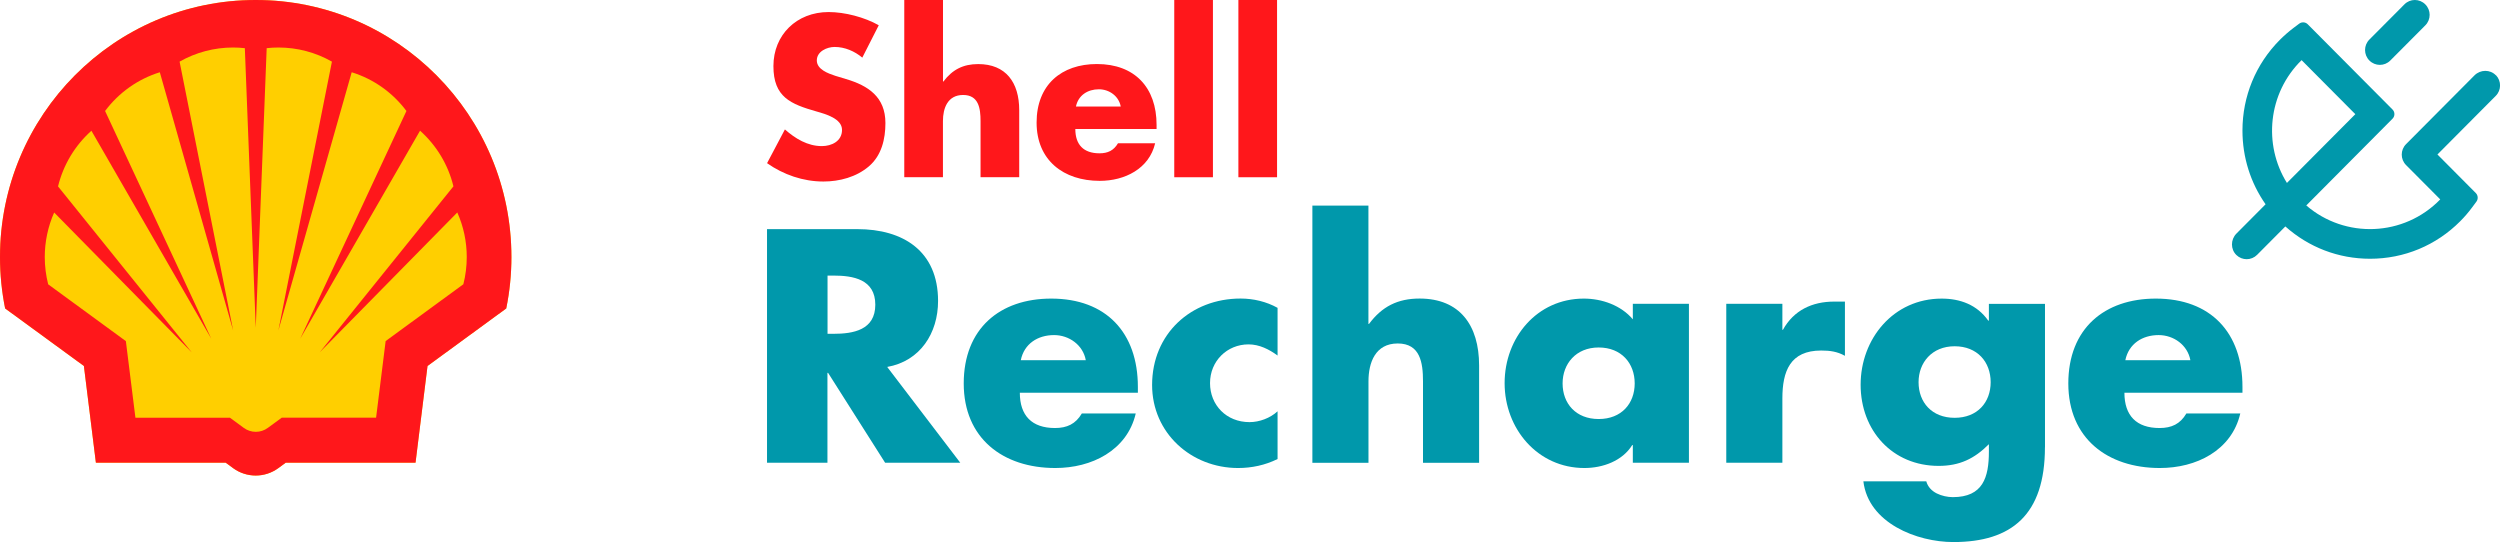 <?xml version="1.0" encoding="UTF-8"?> <svg xmlns="http://www.w3.org/2000/svg" xmlns:xlink="http://www.w3.org/1999/xlink" id="Layer_1" viewBox="0 0 491.97 106.67"><defs><style>.cls-1{clip-path:url(#clippath-6);}.cls-2{clip-path:url(#clippath-4);}.cls-3,.cls-4{fill:#ff171b;}.cls-5{fill:none;}.cls-6{clip-path:url(#clippath-1);}.cls-4{fill-rule:evenodd;}.cls-7{clip-path:url(#clippath-5);}.cls-8{clip-path:url(#clippath-3);}.cls-9{fill:#ffcf00;}.cls-10{fill:#0098ab;}.cls-11{clip-path:url(#clippath-2);}.cls-12{clip-path:url(#clippath);}</style><clipPath id="clippath"><rect class="cls-5" x="177.56" y="0" width="24" height="35.78"></rect></clipPath><clipPath id="clippath-1"><rect class="cls-5" x="230.9" y="0" width="8" height="35.78"></rect></clipPath><clipPath id="clippath-2"><rect class="cls-5" x="242.9" y="0" width="9.33" height="35.78"></rect></clipPath><clipPath id="clippath-3"><rect class="cls-5" x="365.56" y="58.44" width="37.33" height="48.22"></rect></clipPath><clipPath id="clippath-4"><rect class="cls-5" x="438.9" y="3.78" width="53.07" height="48"></rect></clipPath><clipPath id="clippath-5"><rect class="cls-5" x="464.23" y="0" width="14.67" height="13.11"></rect></clipPath><clipPath id="clippath-6"><rect class="cls-5" x="0" y="0" width="101.56" height="94.44"></rect></clipPath></defs><path class="cls-3" d="M169.69,11.34c-1.51-1.26-3.43-2.1-5.44-2.1-1.51,0-3.51.88-3.51,2.65s2.22,2.56,3.64,3.03l2.09.63c4.39,1.3,7.77,3.53,7.77,8.66,0,3.15-.75,6.39-3.26,8.53-2.46,2.1-5.77,2.98-8.95,2.98-3.97,0-7.86-1.34-11.08-3.61l3.51-6.64c2.05,1.81,4.47,3.28,7.27,3.28,1.93,0,3.97-.97,3.97-3.19s-3.22-3.11-4.97-3.61c-5.14-1.47-8.53-2.82-8.53-8.95s4.56-10.63,10.86-10.63c3.18,0,7.07,1.01,9.87,2.6l-3.25,6.39Z"></path><g class="cls-12"><path class="cls-3" d="M185.57,0v16.05h.08c1.76-2.35,3.89-3.44,6.85-3.44,5.44,0,8.07,3.61,8.07,9.07v13.19h-7.61v-11.05c0-2.52-.38-5.13-3.43-5.13s-3.97,2.61-3.97,5.13v11.05h-7.61V0h7.61Z"></path></g><path class="cls-3" d="M227.62,25.38h-16.01c0,3.11,1.63,4.79,4.76,4.79,1.63,0,2.8-.55,3.64-1.98h7.31c-.59,2.52-2.09,4.37-4.06,5.59-1.96,1.22-4.39,1.81-6.85,1.81-7.11,0-12.42-4.04-12.42-11.47s4.89-11.52,11.87-11.52c7.44,0,11.74,4.63,11.74,11.97v.8h0ZM220.55,20.97c-.38-2.06-2.26-3.4-4.3-3.4-2.21,0-4.06,1.18-4.52,3.4h8.82Z"></path><g class="cls-6"><path class="cls-3" d="M231.08,0h7.61v34.88h-7.61V0Z"></path></g><g class="cls-11"><path class="cls-3" d="M243.7,0h7.61v34.88h-7.61V0Z"></path></g><path class="cls-10" d="M188.98,91.06h-14.8l-11.22-17.68h-.13v17.68h-11.89v-45.97h17.77c9.04,0,15.89,4.33,15.89,14.14,0,6.34-3.52,11.83-10.01,12.98l14.37,18.84ZM162.85,65.69h1.16c3.88,0,8.24-.73,8.24-5.73s-4.36-5.73-8.24-5.73h-1.16v11.46Z"></path><path class="cls-10" d="M223.92,77.28h-23.23c0,4.51,2.37,6.95,6.92,6.95,2.36,0,4.06-.79,5.28-2.86h10.61c-.85,3.66-3.04,6.34-5.89,8.11s-6.37,2.62-9.94,2.62c-10.31,0-18.02-5.85-18.02-16.64s7.1-16.7,17.22-16.7c10.8,0,17.05,6.7,17.05,17.38v1.16ZM213.67,70.88c-.54-2.98-3.28-4.94-6.24-4.94-3.22,0-5.89,1.71-6.55,4.94h12.8Z"></path><path class="cls-10" d="M251.4,69.96c-1.64-1.21-3.58-2.19-5.7-2.19-4.24,0-7.58,3.29-7.58,7.62s3.22,7.68,7.77,7.68c1.94,0,4.07-.79,5.52-2.13v9.39c-2.43,1.21-5.09,1.77-7.77,1.77-9.22,0-16.92-6.89-16.92-16.34,0-10.06,7.64-17.01,17.41-17.01,2.55,0,5.09.61,7.28,1.83v9.39h0Z"></path><path class="cls-10" d="M269.29,40.45v23.29h.12c2.55-3.42,5.64-4.99,9.95-4.99,7.89,0,11.71,5.24,11.71,13.17v19.15h-11.04v-16.04c0-3.66-.55-7.44-4.97-7.44s-5.76,3.78-5.76,7.44v16.04h-11.04v-50.61h11.04Z"></path><path class="cls-10" d="M332.36,91.06h-11.04v-3.47h-.12c-1.94,3.11-5.76,4.51-9.41,4.51-9.21,0-15.7-7.74-15.7-16.7s6.37-16.64,15.59-16.64c3.58,0,7.34,1.34,9.64,4.08v-3.05h11.04v31.27ZM307.5,75.45c0,3.96,2.61,7.01,7.1,7.01s7.09-3.05,7.09-7.01-2.61-7.07-7.09-7.07c-4.49,0-7.1,3.24-7.1,7.07Z"></path><path class="cls-10" d="M350.74,64.9h.12c2.12-3.84,5.76-5.55,10.07-5.55h2.13v10.67c-1.52-.85-2.97-1.04-4.67-1.04-6.13,0-7.64,4.08-7.64,9.45v12.63h-11.04v-31.28h11.04v5.12Z"></path><g class="cls-8"><path class="cls-10" d="M402.42,88.01c0,13.29-6.55,18.66-18.02,18.66-7.16,0-16.73-3.72-17.71-11.95h12.38c.3,1.1,1.09,1.89,2.06,2.38.97.48,2.13.73,3.16.73,5.94,0,7.1-3.9,7.1-8.96v-1.46c-2.85,2.86-5.76,4.27-9.89,4.27-9.1,0-15.35-6.95-15.35-15.97s6.43-16.95,15.95-16.95c3.64,0,6.97,1.22,9.16,4.33h.13v-3.3h11.04v28.22h0ZM377.55,75.21c0,3.96,2.61,7.01,7.1,7.01s7.09-3.05,7.09-7.01-2.61-7.07-7.09-7.07-7.1,3.23-7.1,7.07Z"></path></g><path class="cls-10" d="M441.29,77.28h-23.23c0,4.51,2.36,6.95,6.91,6.95,2.37,0,4.07-.79,5.28-2.86h10.61c-.85,3.66-3.03,6.34-5.88,8.11s-6.37,2.62-9.95,2.62c-10.31,0-18.01-5.85-18.01-16.64s7.09-16.7,17.22-16.7c10.8,0,17.05,6.7,17.05,17.38v1.16ZM431.04,70.88c-.55-2.98-3.28-4.94-6.25-4.94-3.21,0-5.88,1.71-6.55,4.94h12.8Z"></path><g class="cls-2"><path class="cls-10" d="M491.16,14.82c-1.13-1.18-3.04-1.15-4.2,0l-13.47,13.54c-1.14,1.14-1.14,2.99,0,4.13l6.72,6.75c-7.16,7.37-18.73,7.77-26.36,1.19l16.96-17.06c.51-.5.51-1.33,0-1.83l-16.67-16.76c-.45-.46-1.17-.51-1.69-.12l-1.12.84c-.95.72-1.85,1.51-2.69,2.35-4.74,4.77-7.35,11.1-7.35,17.84,0,5.27,1.59,10.29,4.55,14.51l-5.74,5.77c-1.15,1.16-1.18,3.08,0,4.22,1.14,1.1,2.95,1.09,4.07-.04l5.56-5.59c4.6,4.11,10.46,6.36,16.67,6.36,6.7,0,13.01-2.62,17.75-7.39.84-.84,1.62-1.75,2.33-2.71l.84-1.13c.39-.52.34-1.24-.11-1.7l-7.55-7.59,11.47-11.53c1.12-1.11,1.14-2.93.04-4.08ZM452.92,11.83l10.58,10.64-13.46,13.53c-4.7-7.55-3.74-17.67,2.89-24.17Z"></path></g><g class="cls-7"><path class="cls-10" d="M470.38,11.91l6.89-6.92c1.14-1.14,1.14-2.99,0-4.13-1.14-1.15-2.98-1.15-4.11,0l-6.89,6.92c-1.14,1.14-1.14,2.99,0,4.13,1.14,1.14,2.97,1.15,4.11,0Z"></path></g><g class="cls-1"><path class="cls-9" d="M44.41,91.05h-25.54l-2.36-19.03L1.01,60.7c-.67-3.33-1.01-6.72-1.01-10.11C0,22.66,22.55,0,50.32,0s50.32,22.66,50.32,50.59c0,3.4-.34,6.79-1.02,10.11l-15.49,11.32-2.36,19.03h-25.54l-1.47,1.08c-1.29.94-2.84,1.45-4.44,1.45s-3.15-.51-4.44-1.45l-1.47-1.08Z"></path><path class="cls-4" d="M44.41,91.05h-25.54l-2.36-19.03L1.01,60.7c-.67-3.33-1.01-6.72-1.01-10.11C0,22.66,22.55,0,50.32,0s50.32,22.66,50.32,50.59c0,3.4-.34,6.79-1.02,10.11l-15.49,11.32-2.36,19.03h-25.54l-1.47,1.08c-1.29.94-2.84,1.45-4.44,1.45s-3.15-.51-4.44-1.45l-1.47-1.08ZM45.21,82.2h-18.56l-1.88-15.07-15.29-11.18c-.44-1.75-.67-3.55-.67-5.36,0-3.02.63-6.01,1.85-8.77l27.07,27.52L11.42,36.68c1.04-4.24,3.33-8.06,6.57-10.95l23.59,40.93L20.68,21.84c2.7-3.62,6.48-6.29,10.77-7.62l14.43,50.81-10.54-52.9c3.2-1.82,6.82-2.78,10.51-2.78.78,0,1.56.04,2.33.13l2.15,55.01,2.15-55.01c.78-.09,1.55-.13,2.33-.13,3.68,0,7.3.95,10.51,2.78l-10.54,52.9,14.43-50.81c4.3,1.33,8.07,4,10.77,7.62l-20.9,44.81,23.58-40.93c3.25,2.9,5.54,6.71,6.57,10.95l-26.31,32.66,27.07-27.52c1.23,2.76,1.86,5.74,1.86,8.77,0,1.8-.22,3.61-.67,5.36l-15.29,11.18-1.88,15.07h-18.56l-2.74,2.01c-.69.51-1.52.78-2.37.78s-1.68-.27-2.37-.78l-2.74-2.01Z"></path></g></svg> 